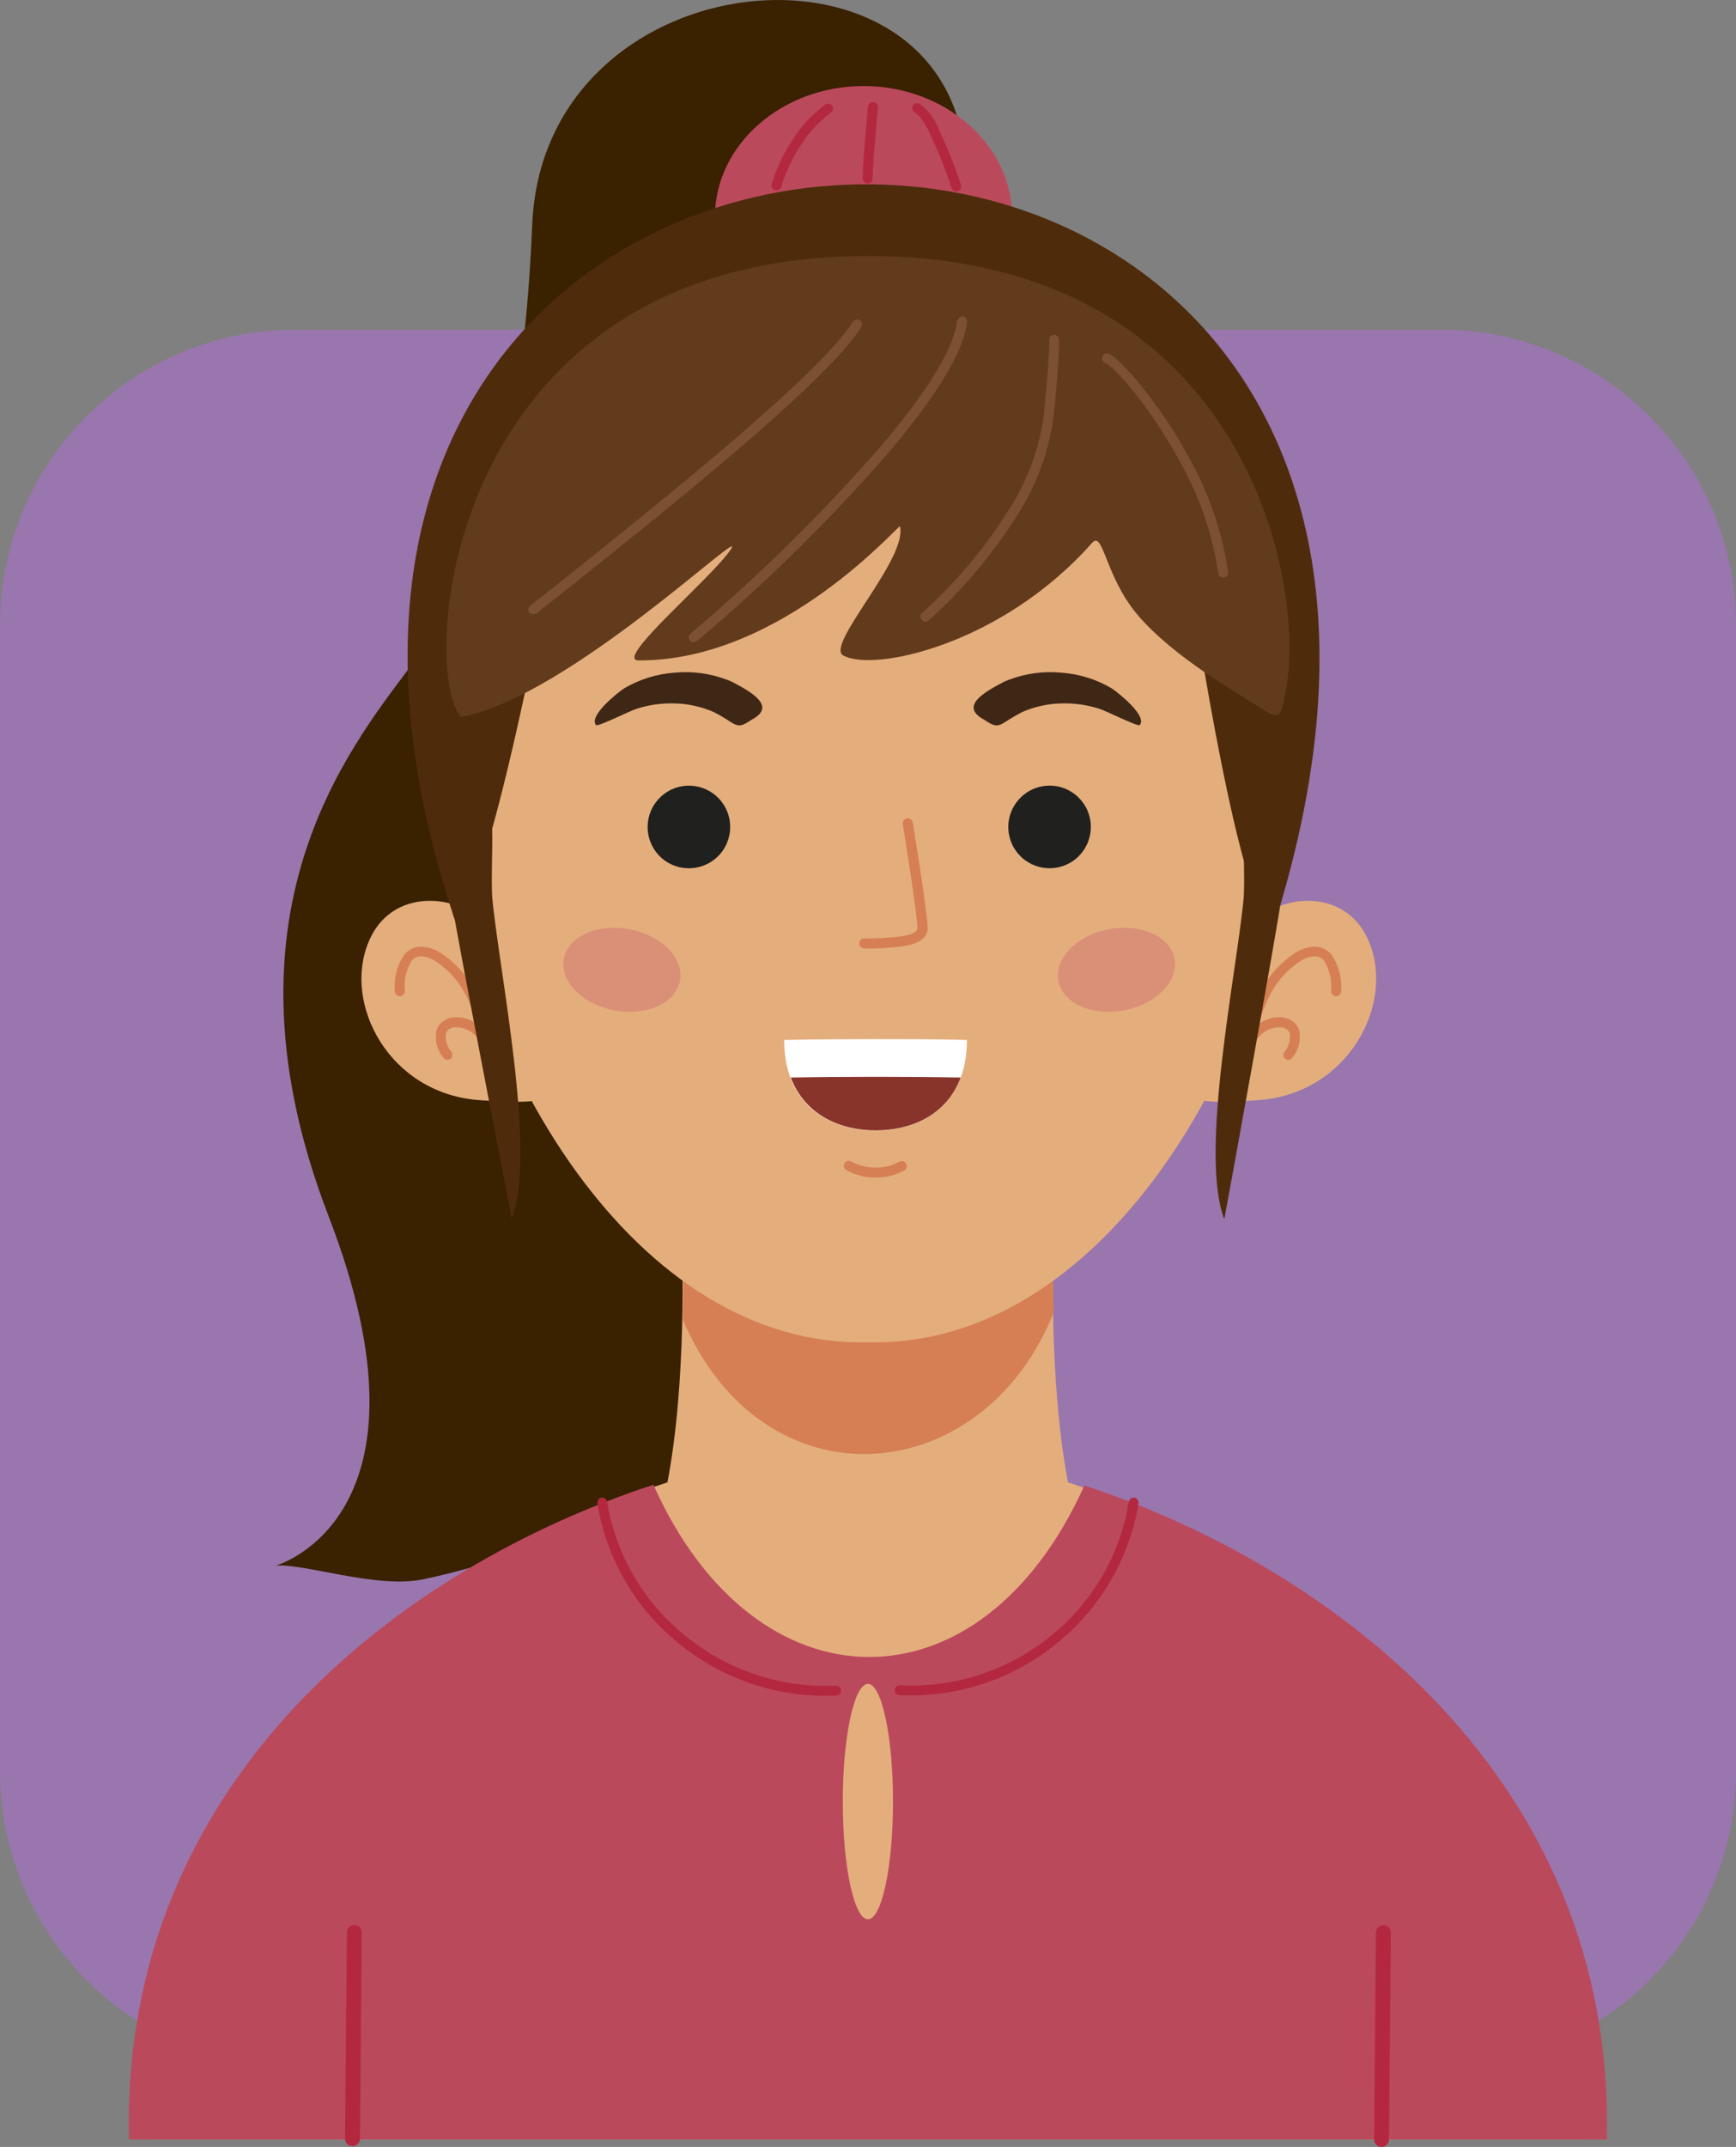 <svg xmlns="http://www.w3.org/2000/svg" xmlns:xlink="http://www.w3.org/1999/xlink" width="172.45" height="213.143" viewBox="0 0 172.45 213.143" fill="none"><rect x="0" y="0" width="172.45" height="213.143" fill="#808080" stroke="none"/><g opacity="1"  transform="translate(0 0.002)  rotate(0)"><path id="矩形" fill-rule="evenodd" style="fill:#9976AE" opacity="1" d="M29.34 205.181L143.11 205.181C159.31 205.181 172.45 192.041 172.45 175.841L172.45 62.071C172.45 45.871 159.31 32.731 143.11 32.731L29.34 32.731C13.14 32.731 0 45.871 0 62.071L0 175.841C0 192.041 13.14 205.181 29.34 205.181Z"></path><path id="路径" fill-rule="evenodd" style="fill:#3A2100" opacity="1" d="M95.15 11.78C89.37 -7.4 53.92 -2.65 52.87 22.3C51.82 47.25 46.87 58 40.79 66.14C34.71 74.29 21.1 90.84 32.65 120.76C44.2 150.69 27.4 155.43 27.4 155.43C30.14 155.18 37.4 157.72 41.9 156.81C54.19 154.35 73.82 145.62 73.62 139.42C72.73 112.64 96.22 97.92 82.28 27.01C82.28 27.01 99.71 26.91 95.15 11.78Z"></path><path id="路径" fill-rule="evenodd" style="fill:#BB495C" opacity="1" d="M100.54 21.501C100.54 14.381 93.91 8.541 85.78 8.541C77.65 8.541 71.02 14.381 71.02 21.541C71.02 28.701 77.65 34.421 85.78 34.421C93.91 34.421 100.54 28.621 100.54 21.501Z"></path><path id="路径" fill-rule="evenodd" style="fill:#E4AE7C" opacity="1" d="M36.617 93.505C34.027 99.715 38.687 108.505 47.487 109.205C56.287 109.905 53.697 108.335 53.697 108.335L47.147 91.435C46.967 89.535 39.207 87.295 36.617 93.505Z"></path><path id="路径" fill-rule="evenodd" style="fill:#E4AE7C" opacity="1" d="M118.927 108.335C118.927 108.335 116.347 109.905 125.137 109.205C133.927 108.505 138.577 99.715 135.997 93.505C133.417 87.295 125.647 89.535 125.477 91.435L118.927 108.335Z"></path><path id="路径" fill-rule="evenodd" style="fill:#E4AE7C" opacity="1" d="M157.182 212.401C158.012 176.101 130.102 155.031 106.092 147.161C104.152 137.041 104.642 123.901 104.642 123.901L67.752 123.901C67.752 123.901 68.252 137.041 66.302 147.161C42.322 155.031 14.392 176.101 15.212 212.401L86.212 212.401L157.182 212.401Z"></path><path id="路径" fill-rule="evenodd" style="fill:#D67F54" opacity="1" d="M67.83 123.901C67.83 123.901 67.92 126.851 67.83 131.021C75.91 149.881 97.67 147.901 104.67 130.291C104.57 126.511 104.67 123.901 104.67 123.901L67.83 123.901Z"></path><path id="路径" fill-rule="evenodd" style="fill:#BB495C" opacity="1" d="M107.721 147.471C97.361 170.471 74.931 169.901 64.911 147.401C40.271 155.451 11.961 176.461 12.811 212.401L159.621 212.401C160.461 176.551 132.311 155.561 107.721 147.471Z"></path><path id="路径" fill-rule="evenodd" style="fill:#E4AE7C" opacity="1" d="M86.218 24.367C17.348 21.487 40.458 134.357 86.218 133.257C131.988 134.357 155.098 21.487 86.218 24.367Z"></path><path id="路径" fill-rule="evenodd" style="fill:#20201E" opacity="1" d="M67.784 78.047C66.704 78.217 65.744 78.817 65.114 79.697C63.784 81.537 64.194 84.097 66.034 85.427C67.864 86.747 70.424 86.337 71.754 84.507C73.084 82.667 72.674 80.107 70.844 78.777C69.964 78.137 68.864 77.877 67.784 78.047Z"></path><path id="路径" fill-rule="evenodd" style="fill:#20201E" opacity="1" d="M100.942 84.502C102.272 86.332 104.832 86.742 106.662 85.422C108.492 84.092 108.912 81.532 107.592 79.702C106.952 78.812 105.992 78.212 104.912 78.042C103.832 77.872 102.732 78.132 101.852 78.782C100.022 80.112 99.612 82.672 100.942 84.502Z"></path><path id="路径" fill-rule="evenodd" style="fill:#DA9077" opacity="1" d="M57.547 93.027C55.337 94.477 55.437 97.107 57.776 98.897C60.117 100.687 63.797 100.977 66.007 99.527C68.216 98.077 68.117 95.447 65.787 93.657C63.447 91.867 59.757 91.577 57.547 93.027Z"></path><path id="路径" fill-rule="evenodd" style="fill:#DA9077" opacity="1" d="M106.676 99.527C108.886 100.977 112.576 100.687 114.906 98.897C117.236 97.107 117.346 94.477 115.136 93.027C112.926 91.577 109.216 91.867 106.906 93.657C104.566 95.447 104.466 98.077 106.676 99.527Z"></path><path id="路径" fill-rule="evenodd" style="fill:#3F2716" opacity="1" d="M70.825 70.655C73.235 71.835 73.015 72.585 74.655 71.455C77.225 70.105 74.585 68.665 72.635 67.645L72.165 67.465C70.495 66.835 68.705 66.605 66.935 66.785C65.205 66.915 63.535 67.445 62.035 68.315C61.295 68.795 58.405 71.125 59.225 71.995C59.575 72.085 62.455 70.615 63.295 70.345C64.515 69.965 65.795 69.785 67.075 69.835C68.255 69.865 69.425 70.105 70.535 70.535L70.825 70.655Z"></path><path id="路径" fill-rule="evenodd" style="fill:#3F2716" opacity="1" d="M101.909 70.535C103.019 70.105 104.189 69.865 105.369 69.835C106.649 69.785 107.929 69.965 109.149 70.345C109.999 70.615 112.869 72.085 113.209 71.995C114.029 71.125 111.139 68.795 110.399 68.315C108.909 67.445 107.239 66.915 105.509 66.785C103.739 66.605 101.939 66.835 100.269 67.465L99.809 67.645C97.849 68.665 95.219 70.105 97.779 71.455C99.419 72.585 99.209 71.835 101.619 70.655L101.909 70.535Z"></path><path id="路径" fill-rule="evenodd" style="fill:#FFFFFF" opacity="1" d="M86.99 112.241C91.35 112.241 96.05 109.861 96.05 103.241C92.97 103.161 89.99 103.161 86.97 103.161C83.95 103.161 80.9 103.181 77.9 103.241C77.9 109.861 82.59 112.221 86.99 112.241Z"></path><path id="路径" fill-rule="evenodd" style="fill:#88342A" opacity="1" d="M87.01 106.901C84.19 106.901 81.38 106.921 78.55 106.971C79.99 110.771 83.58 112.221 86.99 112.221C90.43 112.221 94.02 110.771 95.43 106.971C92.61 106.921 89.83 106.901 87.01 106.901Z"></path><path id="路径" fill-rule="evenodd" style="fill:#D67F54" opacity="1" d="M84.19 115.261C84.06 115.291 83.95 115.371 83.89 115.491C83.82 115.601 83.8 115.741 83.84 115.861C83.87 115.991 83.95 116.101 84.07 116.161C84.96 116.661 85.97 116.921 86.99 116.901C88 116.911 89 116.661 89.88 116.161C90.08 116.001 90.13 115.731 90 115.511C89.87 115.301 89.6 115.211 89.37 115.311C88.64 115.721 87.82 115.931 86.99 115.911C86.14 115.921 85.31 115.721 84.57 115.311C84.46 115.241 84.32 115.221 84.19 115.261Z"></path><path id="路径" fill-rule="evenodd" style="fill:#D67F54" opacity="1" d="M85.85 93.155C85.57 93.155 85.35 93.375 85.35 93.655C85.35 93.925 85.57 94.155 85.85 94.155C87.15 94.185 88.46 94.105 89.75 93.935C91.15 93.705 92.15 93.195 92.15 92.145C92.15 90.665 90.68 81.665 90.68 81.665C90.65 81.485 90.53 81.335 90.36 81.265C90.19 81.205 90 81.235 89.86 81.345C89.72 81.465 89.65 81.645 89.68 81.825C89.68 81.825 91.13 90.725 91.13 92.145C91.13 92.565 90.46 92.805 89.56 92.955C88.33 93.115 87.09 93.185 85.85 93.155Z"></path><path id="路径" fill-rule="evenodd" style="fill:#D67F54" opacity="1" d="M128.385 105.001C129.005 104.261 129.255 103.271 129.075 102.321C128.965 101.941 128.725 101.611 128.405 101.381C128.085 101.161 127.715 101.031 127.335 100.991C126.505 100.931 125.685 101.181 125.025 101.671C125.255 100.881 125.535 100.111 125.875 99.361C126.575 97.721 127.755 96.321 129.265 95.361C129.665 95.101 130.135 94.961 130.605 94.941C130.975 94.941 131.315 95.111 131.545 95.401C132.085 96.301 132.325 97.351 132.225 98.401C132.225 98.681 132.445 98.901 132.725 98.901C132.995 98.901 133.225 98.681 133.225 98.401C133.325 97.131 132.995 95.871 132.305 94.811C131.895 94.291 131.275 93.991 130.625 93.981C129.965 94.001 129.325 94.191 128.765 94.531C127.075 95.611 125.745 97.161 124.955 99.001C124.485 100.001 124.135 101.051 123.905 102.131C123.865 102.321 123.865 102.521 123.905 102.711C123.915 102.881 124.005 103.031 124.145 103.121C124.285 103.221 124.465 103.241 124.625 103.191C124.815 103.131 124.985 103.021 125.125 102.871C125.665 102.281 126.435 101.951 127.245 101.981C127.445 101.991 127.645 102.061 127.825 102.181C127.965 102.281 128.075 102.431 128.125 102.601C128.205 103.271 128.005 103.941 127.565 104.451C127.405 104.681 127.475 104.991 127.705 105.141C127.805 105.211 127.945 105.241 128.065 105.211C128.195 105.191 128.305 105.111 128.385 105.001Z"></path><path id="路径" fill-rule="evenodd" style="fill:#D67F54" opacity="1" d="M47.399 101.671C46.739 101.181 45.919 100.931 45.089 100.991C44.709 101.031 44.339 101.161 44.019 101.381C43.699 101.611 43.459 101.941 43.349 102.321C43.169 103.271 43.419 104.261 44.039 105.001C44.109 105.111 44.219 105.191 44.349 105.211C44.479 105.241 44.609 105.211 44.719 105.141C44.949 104.991 45.009 104.681 44.859 104.451C44.419 103.941 44.209 103.271 44.299 102.601C44.349 102.431 44.449 102.291 44.589 102.181C44.769 102.061 44.969 102.001 45.179 101.981C45.979 101.951 46.759 102.281 47.299 102.871C47.439 103.021 47.609 103.131 47.799 103.191C47.959 103.241 48.139 103.221 48.279 103.121C48.419 103.031 48.509 102.881 48.519 102.711C48.549 102.521 48.549 102.321 48.519 102.131C48.289 101.051 47.929 100.001 47.469 99.001C46.679 97.161 45.349 95.611 43.659 94.531C43.099 94.191 42.459 94.001 41.799 93.981C41.149 93.991 40.529 94.291 40.129 94.811C39.429 95.871 39.109 97.141 39.219 98.401C39.219 98.681 39.439 98.901 39.719 98.901C39.999 98.901 40.219 98.681 40.219 98.401C40.109 97.351 40.339 96.301 40.879 95.401C41.099 95.111 41.449 94.941 41.809 94.941C42.289 94.961 42.759 95.101 43.159 95.361C44.669 96.321 45.849 97.721 46.549 99.361C46.879 100.111 47.169 100.881 47.399 101.671Z"></path><path id="路径" fill-rule="evenodd" style="fill:#4E2C0B" opacity="1" d="M48.64 83.168C51.13 74.519 53.64 61.519 53.64 61.519C53.82 54.169 90.2 42.368 108.31 46.169C114.11 47.389 118.74 59.148 118.8 61.519C118.8 61.519 124.43 98.019 127.13 90.019C156.2 -7.062 13.99 -4.322 44.92 90.538C45.87 94.008 46.85 89.189 48.64 83.168Z"></path><path id="路径" fill-rule="evenodd" style="fill:#4E2C0B" opacity="1" d="M124.838 78.983C122.918 78.833 123.778 85.093 123.548 89.093C122.868 96.463 119.088 114.483 121.618 121.033C121.668 120.873 127.048 91.293 127.218 89.543C127.298 87.543 127.458 77.873 124.838 78.983Z"></path><path id="路径" fill-rule="evenodd" style="fill:#4E2C0B" opacity="1" d="M50.835 121.005C53.365 114.455 49.575 96.435 48.895 89.065C48.675 85.055 49.535 78.805 47.615 78.945C44.985 77.875 44.745 87.305 44.835 89.255C45.015 91.005 50.835 121.005 50.835 121.005Z"></path><path id="路径" fill-rule="evenodd" style="fill:#623A1C" opacity="1" d="M45.775 71.191C56.535 69.191 74.525 51.681 72.585 54.561C70.635 57.441 60.905 65.561 63.435 65.561C77.645 65.641 89.335 52.001 89.395 52.251C90.215 55.431 81.925 64.071 83.765 65.071C86.855 66.761 99.585 63.951 108.485 53.891C109.595 52.621 109.775 57.191 112.955 60.981C116.545 65.261 123.235 68.981 125.285 70.321C127.315 71.661 127.275 70.981 127.765 68.321C129.765 57.611 123.435 25.411 86.215 25.411C44.425 25.411 41.535 66.021 45.775 71.191Z"></path><path id="路径" fill-rule="evenodd" style="fill:#E4AE7C" opacity="1" d="M88.71 178.861C88.71 172.431 87.59 167.171 86.22 167.171C84.85 167.171 83.72 172.421 83.72 178.861C83.72 185.301 84.85 190.541 86.22 190.541C87.59 190.541 88.71 185.291 88.71 178.861Z"></path><path id="路径" fill-rule="evenodd" style="fill:#B4283F" opacity="1" d="M34.27 212.401C34.31 212.781 34.63 213.061 35.01 213.061C35.4 213.061 35.72 212.781 35.76 212.401L35.94 191.871C35.94 191.461 35.61 191.131 35.2 191.121C35 191.121 34.81 191.191 34.67 191.331C34.53 191.461 34.46 191.651 34.46 191.851L34.27 212.401Z"></path><path id="路径" fill-rule="evenodd" style="fill:#B4283F" opacity="1" d="M136.5 212.401C136.5 212.811 136.83 213.141 137.24 213.141C137.65 213.141 137.98 212.811 137.98 212.401L138.17 191.871C138.17 191.461 137.84 191.131 137.43 191.121C137.23 191.121 137.04 191.191 136.9 191.331C136.76 191.471 136.68 191.651 136.68 191.851L136.5 212.401Z"></path><path id="路径" fill-rule="evenodd" style="fill:#7C5032" opacity="1" d="M56.468 57.133L52.668 60.133C52.568 60.213 52.478 60.463 52.478 60.463C52.468 60.593 52.588 60.833 52.588 60.833C52.768 61.043 53.288 60.903 53.288 60.903L57.078 57.903C67.118 49.883 82.178 37.843 85.568 32.463C85.708 32.223 85.638 31.923 85.408 31.783C85.408 31.783 85.168 31.683 85.038 31.713C85.038 31.713 84.798 31.823 84.728 31.933C81.418 37.133 66.468 49.133 56.468 57.133Z"></path><path id="路径" fill-rule="evenodd" style="fill:#7C5032" opacity="1" d="M95.629 31.393C95.349 31.363 95.069 31.843 95.069 31.843C94.729 34.883 91.589 39.483 87.539 44.253C81.709 50.933 75.379 57.173 68.599 62.893C68.499 62.973 68.409 63.223 68.409 63.223C68.399 63.353 68.519 63.583 68.519 63.583C68.599 63.683 68.719 63.753 68.849 63.773L69.219 63.663C76.059 57.903 82.439 51.623 88.319 44.883C92.479 39.953 95.709 35.213 96.069 31.953C96.099 31.673 95.899 31.423 95.629 31.393Z"></path><path id="路径" fill-rule="evenodd" style="fill:#7C5032" opacity="1" d="M92.315 61.545C95.655 58.526 98.575 55.066 100.985 51.266C102.945 48.245 104.205 44.825 104.675 41.255C105.345 34.656 105.195 33.656 105.195 33.656C105.195 33.656 105.115 33.416 105.005 33.336C104.905 33.255 104.765 33.225 104.635 33.245C104.375 33.285 104.185 33.535 104.215 33.806C104.215 33.806 104.335 34.656 103.695 41.175C103.235 44.586 102.025 47.846 100.135 50.736C97.775 54.465 94.915 57.855 91.645 60.806C91.485 60.925 91.395 61.115 91.435 61.306C91.435 61.306 91.605 61.656 91.795 61.706C91.985 61.755 92.185 61.685 92.315 61.545Z"></path><path id="路径" fill-rule="evenodd" style="fill:#7C5032" opacity="1" d="M118.029 45.272C114.959 39.622 111.079 35.452 110.129 35.102C110.009 35.052 109.869 35.062 109.749 35.122C109.629 35.172 109.539 35.272 109.499 35.402C109.409 35.662 109.539 35.942 109.789 36.042C110.629 36.342 114.209 40.302 117.159 45.742C119.119 49.192 120.429 52.972 121.019 56.902C121.059 57.172 121.309 57.362 121.579 57.332C121.709 57.312 121.829 57.252 121.909 57.142C121.989 57.042 122.009 56.782 122.009 56.782C121.399 52.732 120.049 48.832 118.029 45.272Z"></path><path id="路径" fill-rule="evenodd" style="fill:#B4283F" opacity="1" d="M94.52 18.659C94.61 18.919 94.89 19.049 95.15 18.968C95.27 18.928 95.37 18.838 95.43 18.729C95.49 18.608 95.5 18.479 95.46 18.349C94.86 16.509 94.14 14.709 93.31 12.959C92.93 11.909 92.26 10.989 91.38 10.299C91.21 10.198 91 10.209 90.84 10.319C90.68 10.428 90.59 10.618 90.63 10.809C90.66 11.008 90.8 11.159 90.99 11.209C91.62 11.819 92.11 12.569 92.42 13.389C93.23 15.098 93.93 16.858 94.52 18.659Z"></path><path id="路径" fill-rule="evenodd" style="fill:#B4283F" opacity="1" d="M82.018 10.348C80.728 11.298 79.628 12.468 78.768 13.818C77.848 15.188 77.138 16.688 76.658 18.258C76.618 18.388 76.638 18.528 76.698 18.638C76.768 18.758 76.868 18.838 76.998 18.868C77.128 18.908 77.258 18.898 77.378 18.828C77.488 18.768 77.578 18.668 77.608 18.538C78.058 17.058 78.728 15.658 79.588 14.368C80.358 13.148 81.338 12.078 82.498 11.218C82.738 11.078 82.818 10.778 82.688 10.538C82.628 10.428 82.518 10.338 82.398 10.308C82.268 10.268 82.138 10.288 82.018 10.348Z"></path><path id="路径" fill-rule="evenodd" style="fill:#B4283F" opacity="1" d="M87.22 10.674C87.24 10.494 87.16 10.314 87.01 10.214C86.86 10.114 86.67 10.094 86.51 10.174C86.35 10.244 86.24 10.404 86.22 10.584C86.22 10.584 85.69 16.074 85.69 17.714C85.69 17.984 85.91 18.214 86.19 18.214C86.47 18.214 86.69 17.984 86.69 17.714C86.69 16.084 87.22 10.674 87.22 10.674Z"></path><path id="路径" fill-rule="evenodd" style="fill:#B4283F" opacity="1" d="M59.436 148.867C59.436 148.867 59.326 149.097 59.336 149.237C60.236 154.807 63.206 159.847 67.646 163.327C72.016 166.827 77.506 168.607 83.086 168.327C83.216 168.327 83.346 168.267 83.426 168.177C83.516 168.077 83.566 167.947 83.556 167.817C83.546 167.547 83.326 167.337 83.046 167.337C77.706 167.597 72.446 165.897 68.266 162.537C64.026 159.217 61.196 154.427 60.316 149.107C60.316 149.107 60.236 148.867 60.136 148.777C60.036 148.697 59.766 148.677 59.766 148.677C59.636 148.697 59.516 148.767 59.436 148.867Z"></path><path id="路径" fill-rule="evenodd" style="fill:#B4283F" opacity="1" d="M88.88 167.777C88.88 167.907 88.92 168.037 89.01 168.137C89.1 168.227 89.22 168.287 89.35 168.287C94.94 168.567 100.44 166.787 104.8 163.287C109.23 159.807 112.19 154.787 113.1 149.227C113.12 149.097 113 148.867 113 148.867C112.92 148.767 112.8 148.697 112.67 148.677C112.67 148.677 112.41 148.697 112.31 148.777C112.2 148.857 112.12 149.107 112.12 149.107C111.26 154.417 108.44 159.217 104.22 162.537C100.03 165.887 94.75 167.587 89.39 167.297C89.12 167.297 88.89 167.507 88.88 167.777Z"></path></g></svg>
